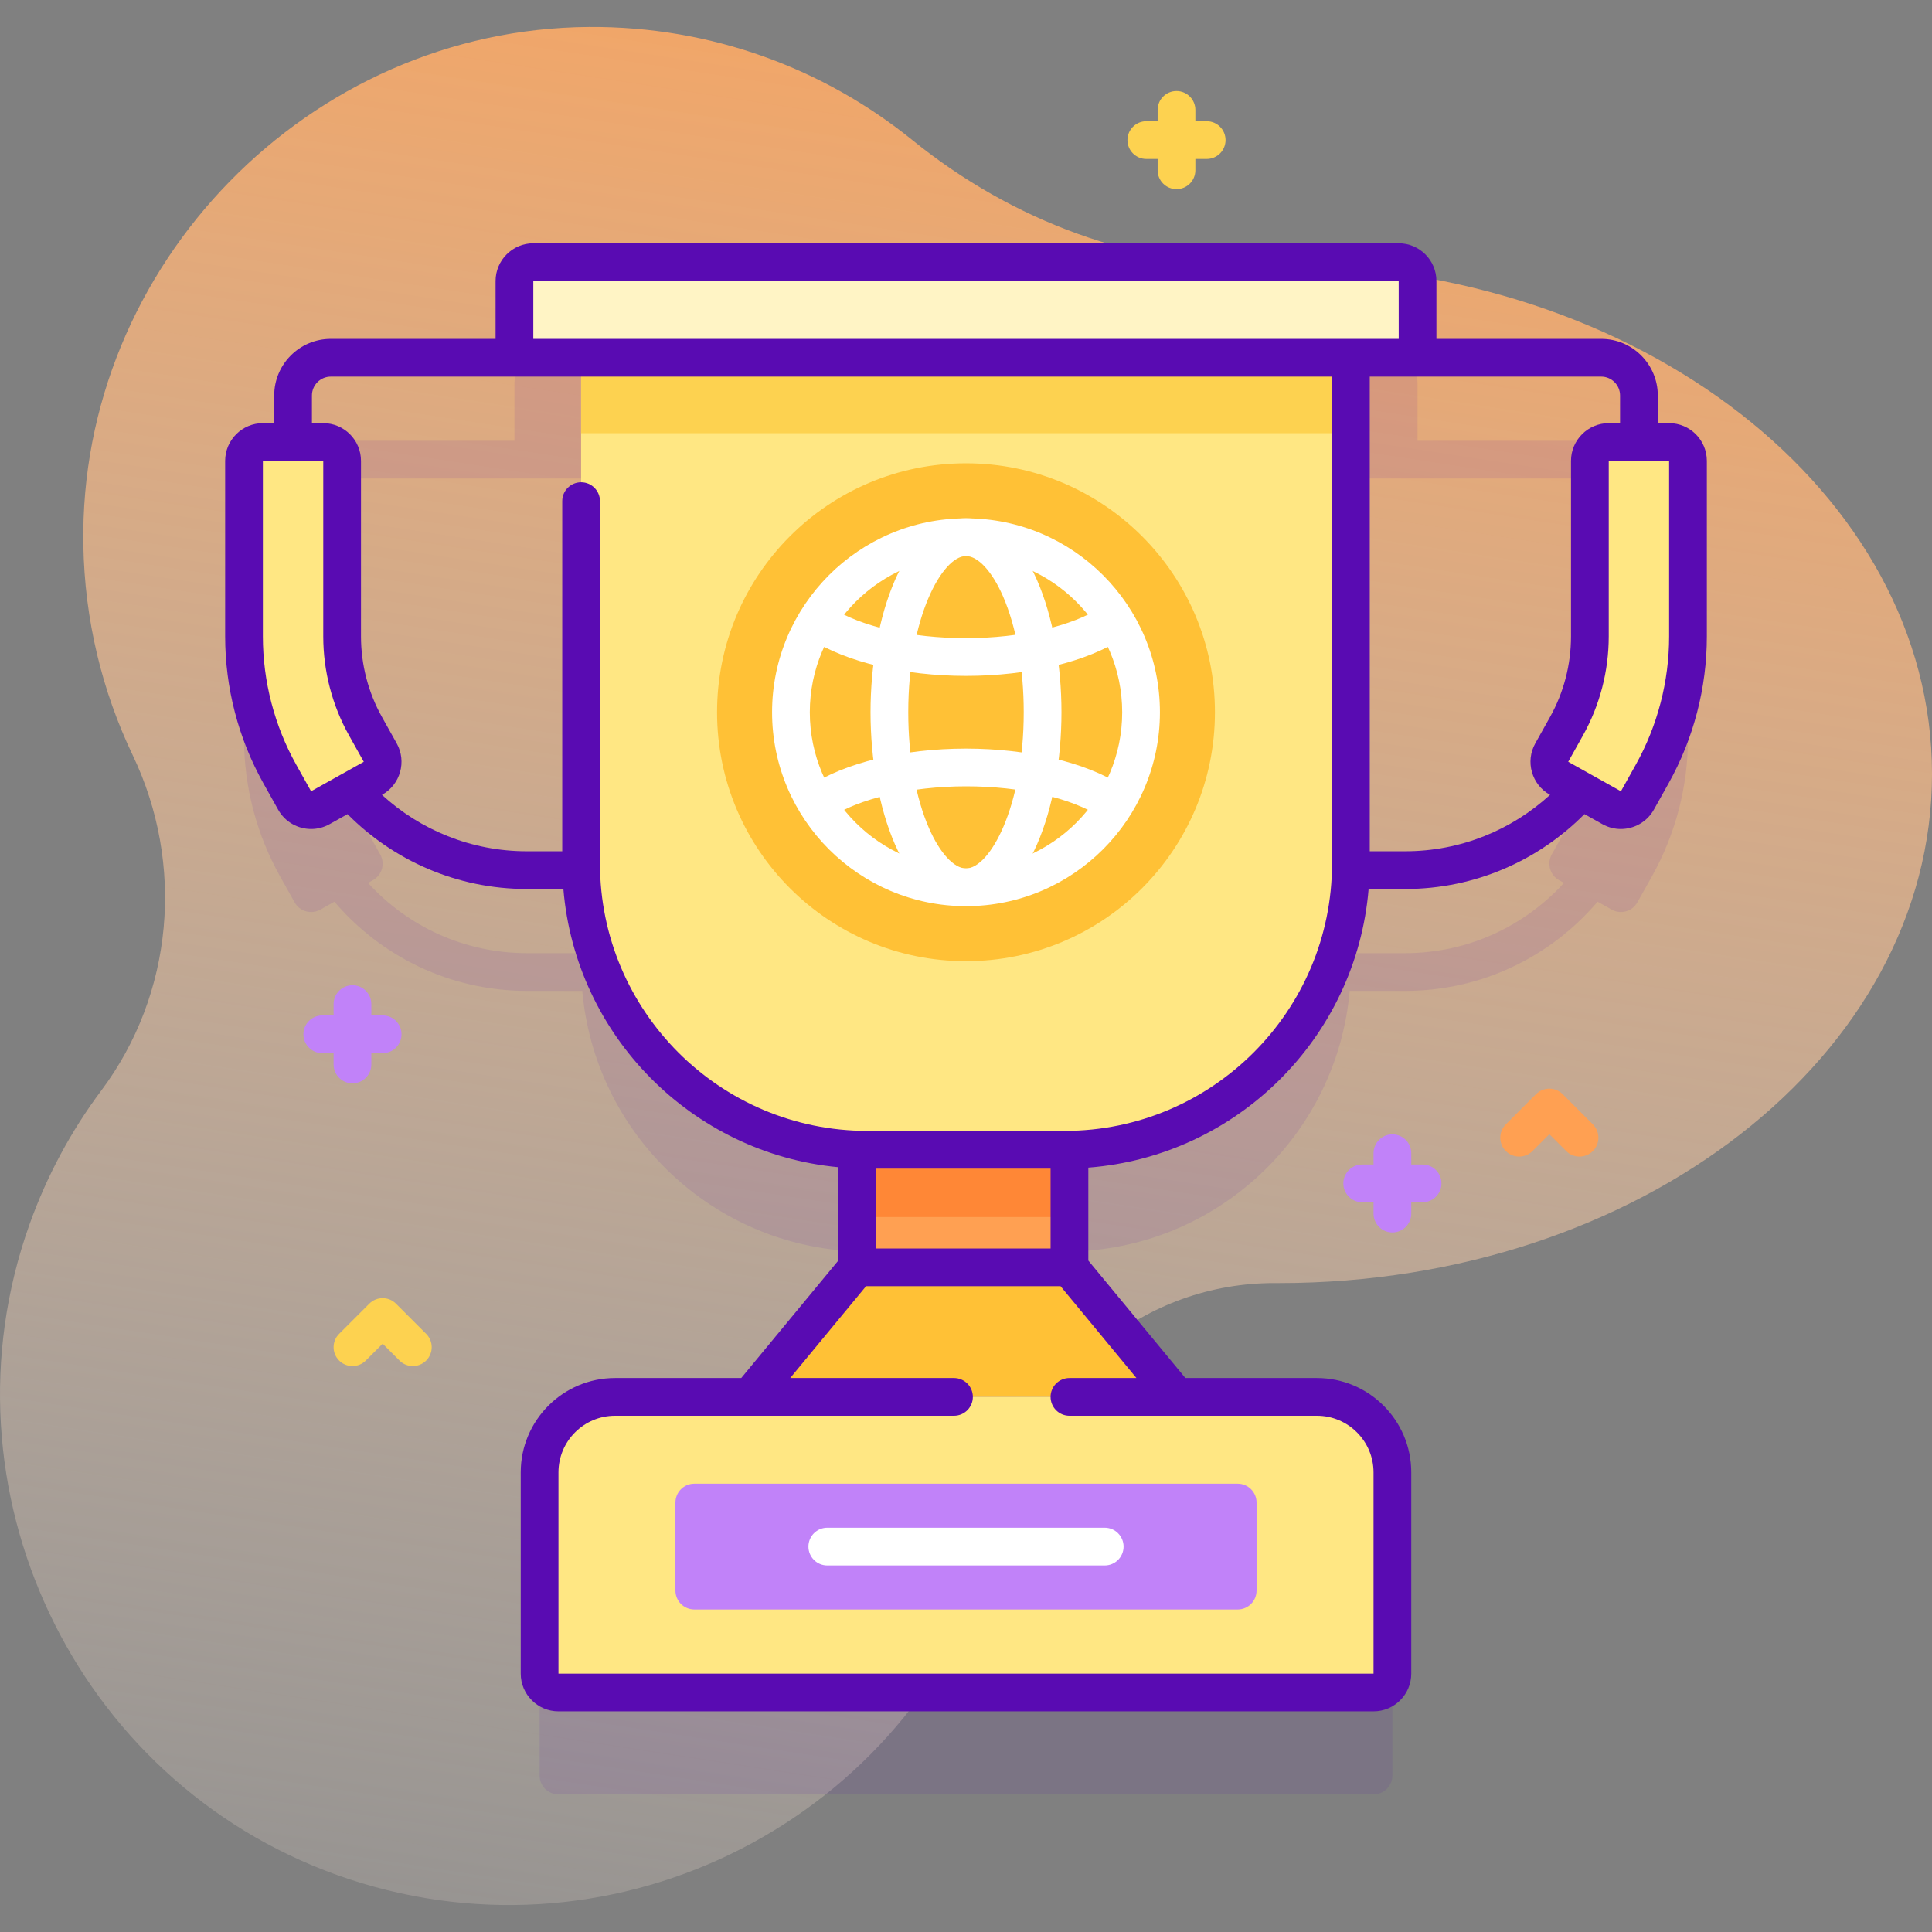 <svg id="Capa_1" enable-background="new 0 0 512 512" height="512" viewBox="0 0 512 512" width="512" xmlns="http://www.w3.org/2000/svg" xmlns:xlink="http://www.w3.org/1999/xlink"><rect x="0" y="0" width="512" height="512" fill="#808080" stroke="none"/><linearGradient id="SVGID_1_" gradientUnits="userSpaceOnUse" x1="301.908" x2="193.897" y1="-54.974" y2="650.097"><stop offset="0" stop-color="#ffa052"/><stop offset="1" stop-color="#fff" stop-opacity="0"/></linearGradient><g><path d="m338.92 70.183c-1.369 0-2.734.012-4.096.037-33.932.616-66.631-11.72-93.007-33.075-23.389-18.936-53.236-30.21-85.724-29.998-74.135.484-135.234 63.074-134.007 137.2.33 19.96 4.996 38.864 13.096 55.813 13.801 28.879 10.825 63.235-8.352 88.861-7.92 10.584-14.402 22.515-19.061 35.605-24.826 69.757 11.848 147.296 81.551 172.272 70.982 25.434 148.823-12.162 173.19-83.256 1.805-5.266 3.265-10.567 4.393-15.878 7.162-33.729 36.586-57.876 71.067-57.732.317.001.634.002.951.002 95.59 0 173.08-60.408 173.08-134.925s-77.492-134.926-173.081-134.926z" fill="url(#SVGID_1_)"/><g><path d="m377 308.612h-3v-3c0-2.762-2.238-5-5-5s-5 2.238-5 5v3h-3c-2.762 0-5 2.238-5 5s2.238 5 5 5h3v3c0 2.762 2.238 5 5 5s5-2.238 5-5v-3h3c2.762 0 5-2.238 5-5s-2.238-5-5-5z" fill="#c182f9"/><path d="m101.407 269.095h-3v-3c0-2.762-2.238-5-5-5s-5 2.238-5 5v3h-3c-2.762 0-5 2.238-5 5s2.238 5 5 5h3v3c0 2.762 2.238 5 5 5s5-2.238 5-5v-3h3c2.762 0 5-2.238 5-5s-2.238-5-5-5z" fill="#c182f9"/><path d="m319.785 32.123h-3v-3c0-2.762-2.238-5-5-5s-5 2.238-5 5v3h-3c-2.762 0-5 2.238-5 5s2.238 5 5 5h3v3c0 2.762 2.238 5 5 5s5-2.238 5-5v-3h3c2.762 0 5-2.238 5-5s-2.238-5-5-5z" fill="#fdd250"/><path d="m418.593 306.504c-1.279 0-2.56-.488-3.535-1.465l-4.465-4.464-4.465 4.464c-1.951 1.953-5.119 1.953-7.07 0-1.953-1.952-1.953-5.118 0-7.07l8-8c1.951-1.953 5.119-1.953 7.07 0l8 8c1.953 1.952 1.953 5.118 0 7.07-.976.977-2.256 1.465-3.535 1.465z" fill="#ffa052"/><path d="m109.407 362.025c-1.279 0-2.56-.488-3.535-1.465l-4.465-4.464-4.465 4.464c-1.951 1.953-5.119 1.953-7.07 0-1.953-1.952-1.953-5.118 0-7.07l8-8c1.951-1.953 5.119-1.953 7.07 0l8 8c1.953 1.952 1.953 5.118 0 7.07-.975.977-2.255 1.465-3.535 1.465z" fill="#fdd250"/><g><path d="m442.333 144.141h-3v-12.333c0-8.271-6.729-15-15-15h-48.666v-15.333c0-2.761-2.239-5-5-5h-229.334c-2.761 0-5 2.239-5 5v15.333h-48.666c-8.271 0-15 6.729-15 15v12.333h-3c-2.761 0-5 2.239-5 5v46.516c0 12.762 3.287 25.383 9.507 36.499l3.906 6.981c1.348 2.41 4.395 3.271 6.805 1.922l3.741-2.093c12.288 14.442 30.576 23.629 50.98 23.629h14.394c.107 0 .207-.025.312-.031 3.321 37.863 34.45 67.734 72.849 69.071v31.225l-28.367 34.333h-35.794c-11.046 0-20 8.954-20 20v53.333c0 2.761 2.239 5 5 5h216c2.761 0 5-2.239 5-5v-53.333c0-11.046-8.954-20-20-20h-37.215l-28.367-34.333v-31.191c39.049-.639 70.909-30.776 74.27-69.105.105.007.205.031.312.031h14.395c20.404 0 38.692-9.187 50.98-23.629l3.741 2.093c2.41 1.348 5.457.488 6.805-1.922l3.906-6.981c6.22-11.116 9.507-23.737 9.507-36.499v-46.516c-.001-2.762-2.24-5-5.001-5zm-288.333 108.454h-14.395c-16.649 0-31.65-7.184-42.071-18.613l1.313-.734c2.41-1.348 3.271-4.395 1.922-6.805l-3.906-6.982c-4.054-7.245-6.196-15.477-6.196-23.804v-46.516c0-2.761-2.239-5-5-5h-3v-12.333c0-2.757 2.243-5 5-5h66.333zm275.333-108.454h-3c-2.761 0-5 2.239-5 5v46.516c0 8.327-2.143 16.559-6.196 23.804l-3.906 6.982c-1.348 2.41-.488 5.457 1.922 6.805l1.313.734c-10.421 11.429-25.422 18.613-42.071 18.613h-14.395v-125.787h66.333c2.757 0 5 2.243 5 5z" fill="#590bb2" opacity=".1"/><g><path d="m282.157 304.698h-52.315c-41.887 0-75.843-33.956-75.843-75.843v-144.051h204v144.051c.001 41.887-33.955 75.843-75.842 75.843z" fill="#ffe783"/><path d="m154 84.804h204v30.003h-204z" fill="#fdd250"/><g><circle cx="256" cy="188.751" fill="#ffc136" r="65.971"/><g fill="#fff"><path d="m256 240.144c-28.338 0-51.393-23.055-51.393-51.393s23.055-51.393 51.393-51.393 51.393 23.055 51.393 51.393-23.055 51.393-51.393 51.393zm0-92.786c-22.824 0-41.393 18.568-41.393 41.393s18.568 41.393 41.393 41.393 41.393-18.568 41.393-41.393-18.569-41.393-41.393-41.393z"/><path d="m256 240.144c-16.433 0-25.3-26.479-25.3-51.393s8.867-51.393 25.3-51.393 25.3 26.479 25.3 51.393-8.867 51.393-25.3 51.393zm0-92.786c-6.238 0-15.3 16.125-15.3 41.393 0 11.718 1.963 22.656 5.526 30.8 2.858 6.534 6.604 10.593 9.773 10.593 6.238 0 15.3-16.125 15.3-41.393 0-11.718-1.963-22.656-5.526-30.8-2.858-6.534-6.603-10.593-9.773-10.593z"/><g><path d="m256 179.119c-16.36 0-31.757-3.646-41.187-9.754-2.318-1.501-2.98-4.597-1.479-6.914s4.598-2.981 6.914-1.479c7.877 5.101 21.241 8.146 35.751 8.146 14.5 0 28.301-3.188 36.017-8.321 2.301-1.529 5.404-.904 6.933 1.394 1.529 2.3.905 5.403-1.394 6.933-9.409 6.259-24.943 9.995-41.555 9.995z"/><path d="m217.104 217.619c-1.61 0-3.19-.776-4.155-2.213-1.54-2.292-.93-5.398 1.362-6.938 9.4-6.314 24.985-10.085 41.689-10.085 16.36 0 31.757 3.646 41.187 9.754 2.318 1.501 2.98 4.597 1.479 6.914s-4.598 2.981-6.914 1.479c-7.877-5.101-21.241-8.146-35.751-8.146-14.575 0-28.413 3.213-36.113 8.386-.857.574-1.826.849-2.784.849z"/></g></g></g><path d="m370.667 94.808h-229.334c-2.761 0-5-2.239-5-5v-15.334c0-2.761 2.239-5 5-5h229.333c2.761 0 5 2.239 5 5v15.333c.001 2.762-2.238 5.001-4.999 5.001z" fill="#fff4c5"/><g><g><path d="m427.116 214.059-13.963-7.812c-2.41-1.348-3.271-4.395-1.922-6.805l3.906-6.982c4.054-7.245 6.196-15.477 6.196-23.804v-46.516c0-2.761 2.239-5 5-5h16c2.761 0 5 2.239 5 5v46.516c0 12.762-3.287 25.383-9.507 36.499l-3.905 6.981c-1.349 2.41-4.395 3.271-6.805 1.923z" fill="#ffe783"/></g><g><path d="m84.884 214.059c-2.41 1.348-5.457.488-6.805-1.922l-3.905-6.981c-6.22-11.116-9.507-23.737-9.507-36.499v-46.516c0-2.761 2.239-5 5-5h16c2.761 0 5 2.239 5 5v46.516c0 8.327 2.143 16.559 6.196 23.804l3.906 6.982c1.348 2.41.488 5.457-1.922 6.805z" fill="#ffe783"/></g></g></g><path d="m227.161 304.698h56.257v31.161h-56.257z" fill="#ffa052"/><path d="m227.161 304.698h56.257v17.828h-56.257z" fill="#ff8736"/><path d="m311.785 370.192-28.367-34.333h-56.257l-28.367 34.333z" fill="#ffc136"/><path d="m364 448.526h-216c-2.761 0-5-2.239-5-5v-53.333c0-11.046 8.954-20 20-20h186c11.046 0 20 8.954 20 20v53.333c0 2.761-2.239 5-5 5z" fill="#ffe783"/><path d="m442.333 112.141h-3v-7.333c0-8.271-6.729-15-15-15h-43.666v-15.333c0-5.514-4.486-10-10-10h-229.334c-5.514 0-10 4.486-10 10v15.333h-43.666c-8.271 0-15 6.729-15 15v7.333h-3c-5.514 0-10 4.486-10 10v46.516c0 13.615 3.508 27.08 10.144 38.94l3.905 6.982c1.831 3.271 5.238 5.114 8.744 5.114 1.651 0 3.324-.409 4.865-1.271l4.772-2.669c12.136 12.242 28.948 19.842 47.508 19.842h9.697c3.228 38.895 34.09 70.056 72.859 73.729v24.738l-25.721 31.131h-33.44c-13.785 0-25 11.215-25 25v53.333c0 5.514 4.486 10 10 10h216c5.514 0 10-4.486 10-10v-53.333c0-13.785-11.215-25-25-25h-34.86l-25.722-31.131v-24.629c39.431-3.038 71.012-34.47 74.279-73.837h9.697c18.559 0 35.364-7.605 47.498-19.848l4.782 2.675c1.541.862 3.214 1.271 4.865 1.271 3.506 0 6.913-1.844 8.744-5.115l3.905-6.981c6.636-11.86 10.144-25.325 10.144-38.94v-46.516c.001-5.515-4.485-10.001-9.999-10.001zm-301-37.666h229.334l.006 15.333h-229.34zm-58.891 135.22-3.905-6.981c-5.803-10.371-8.87-22.148-8.87-34.058v-46.516h16v46.516c0 9.181 2.362 18.256 6.833 26.245l3.906 6.982zm195.976 121.164h-46.257v-21.161h46.257zm5 44.333h65.582c8.271 0 15 6.729 15 15v53.333h-216v-53.333c0-8.271 6.729-15 15-15h89.817c2.762 0 5-2.238 5-5s-2.238-5-5-5h-43.406l20.104-24.333h51.548l20.105 24.333h-17.75c-2.762 0-5 2.238-5 5s2.238 5 5 5zm-1.261-75.494h-52.314c-39.063 0-70.843-31.78-70.843-70.843v-96.048c0-2.762-2.238-5-5-5s-5 2.238-5 5v92.787h-9.395c-14.781 0-28.251-5.677-38.382-14.947l.067-.037c4.812-2.694 6.535-8.8 3.843-13.609l-3.906-6.982c-3.637-6.501-5.56-13.888-5.56-21.362v-46.516c0-5.514-4.486-10-10-10h-3v-7.333c0-2.757 2.243-5 5-5h66.333 199v129.048c0 39.062-31.78 70.842-70.843 70.842zm90.238-74.103h-9.395v-125.787h61.333c2.757 0 5 2.243 5 5v7.333h-3c-5.514 0-10 4.486-10 10v46.516c0 7.475-1.923 14.861-5.56 21.362l-3.906 6.981c-2.692 4.811-.969 10.916 3.844 13.61l.066.037c-10.129 9.273-23.6 14.948-38.382 14.948zm69.938-56.939c0 11.909-3.067 23.687-8.87 34.058l-3.899 6.984-.005-.003c-.001 0-.001 0-.001 0l-13.964-7.812 3.906-6.982c4.471-7.989 6.833-17.064 6.833-26.245v-46.516h16z" fill="#590bb2"/><path d="m328 426.526h-144c-2.761 0-5-2.239-5-5v-23.333c0-2.761 2.239-5 5-5h144c2.761 0 5 2.239 5 5v23.333c0 2.761-2.239 5-5 5z" fill="#c182f9"/><g><path d="m292.76 414.859h-73.52c-2.762 0-5-2.239-5-5s2.238-5 5-5h73.52c2.762 0 5 2.239 5 5s-2.239 5-5 5z" fill="#fff"/></g></g></g></g></svg>